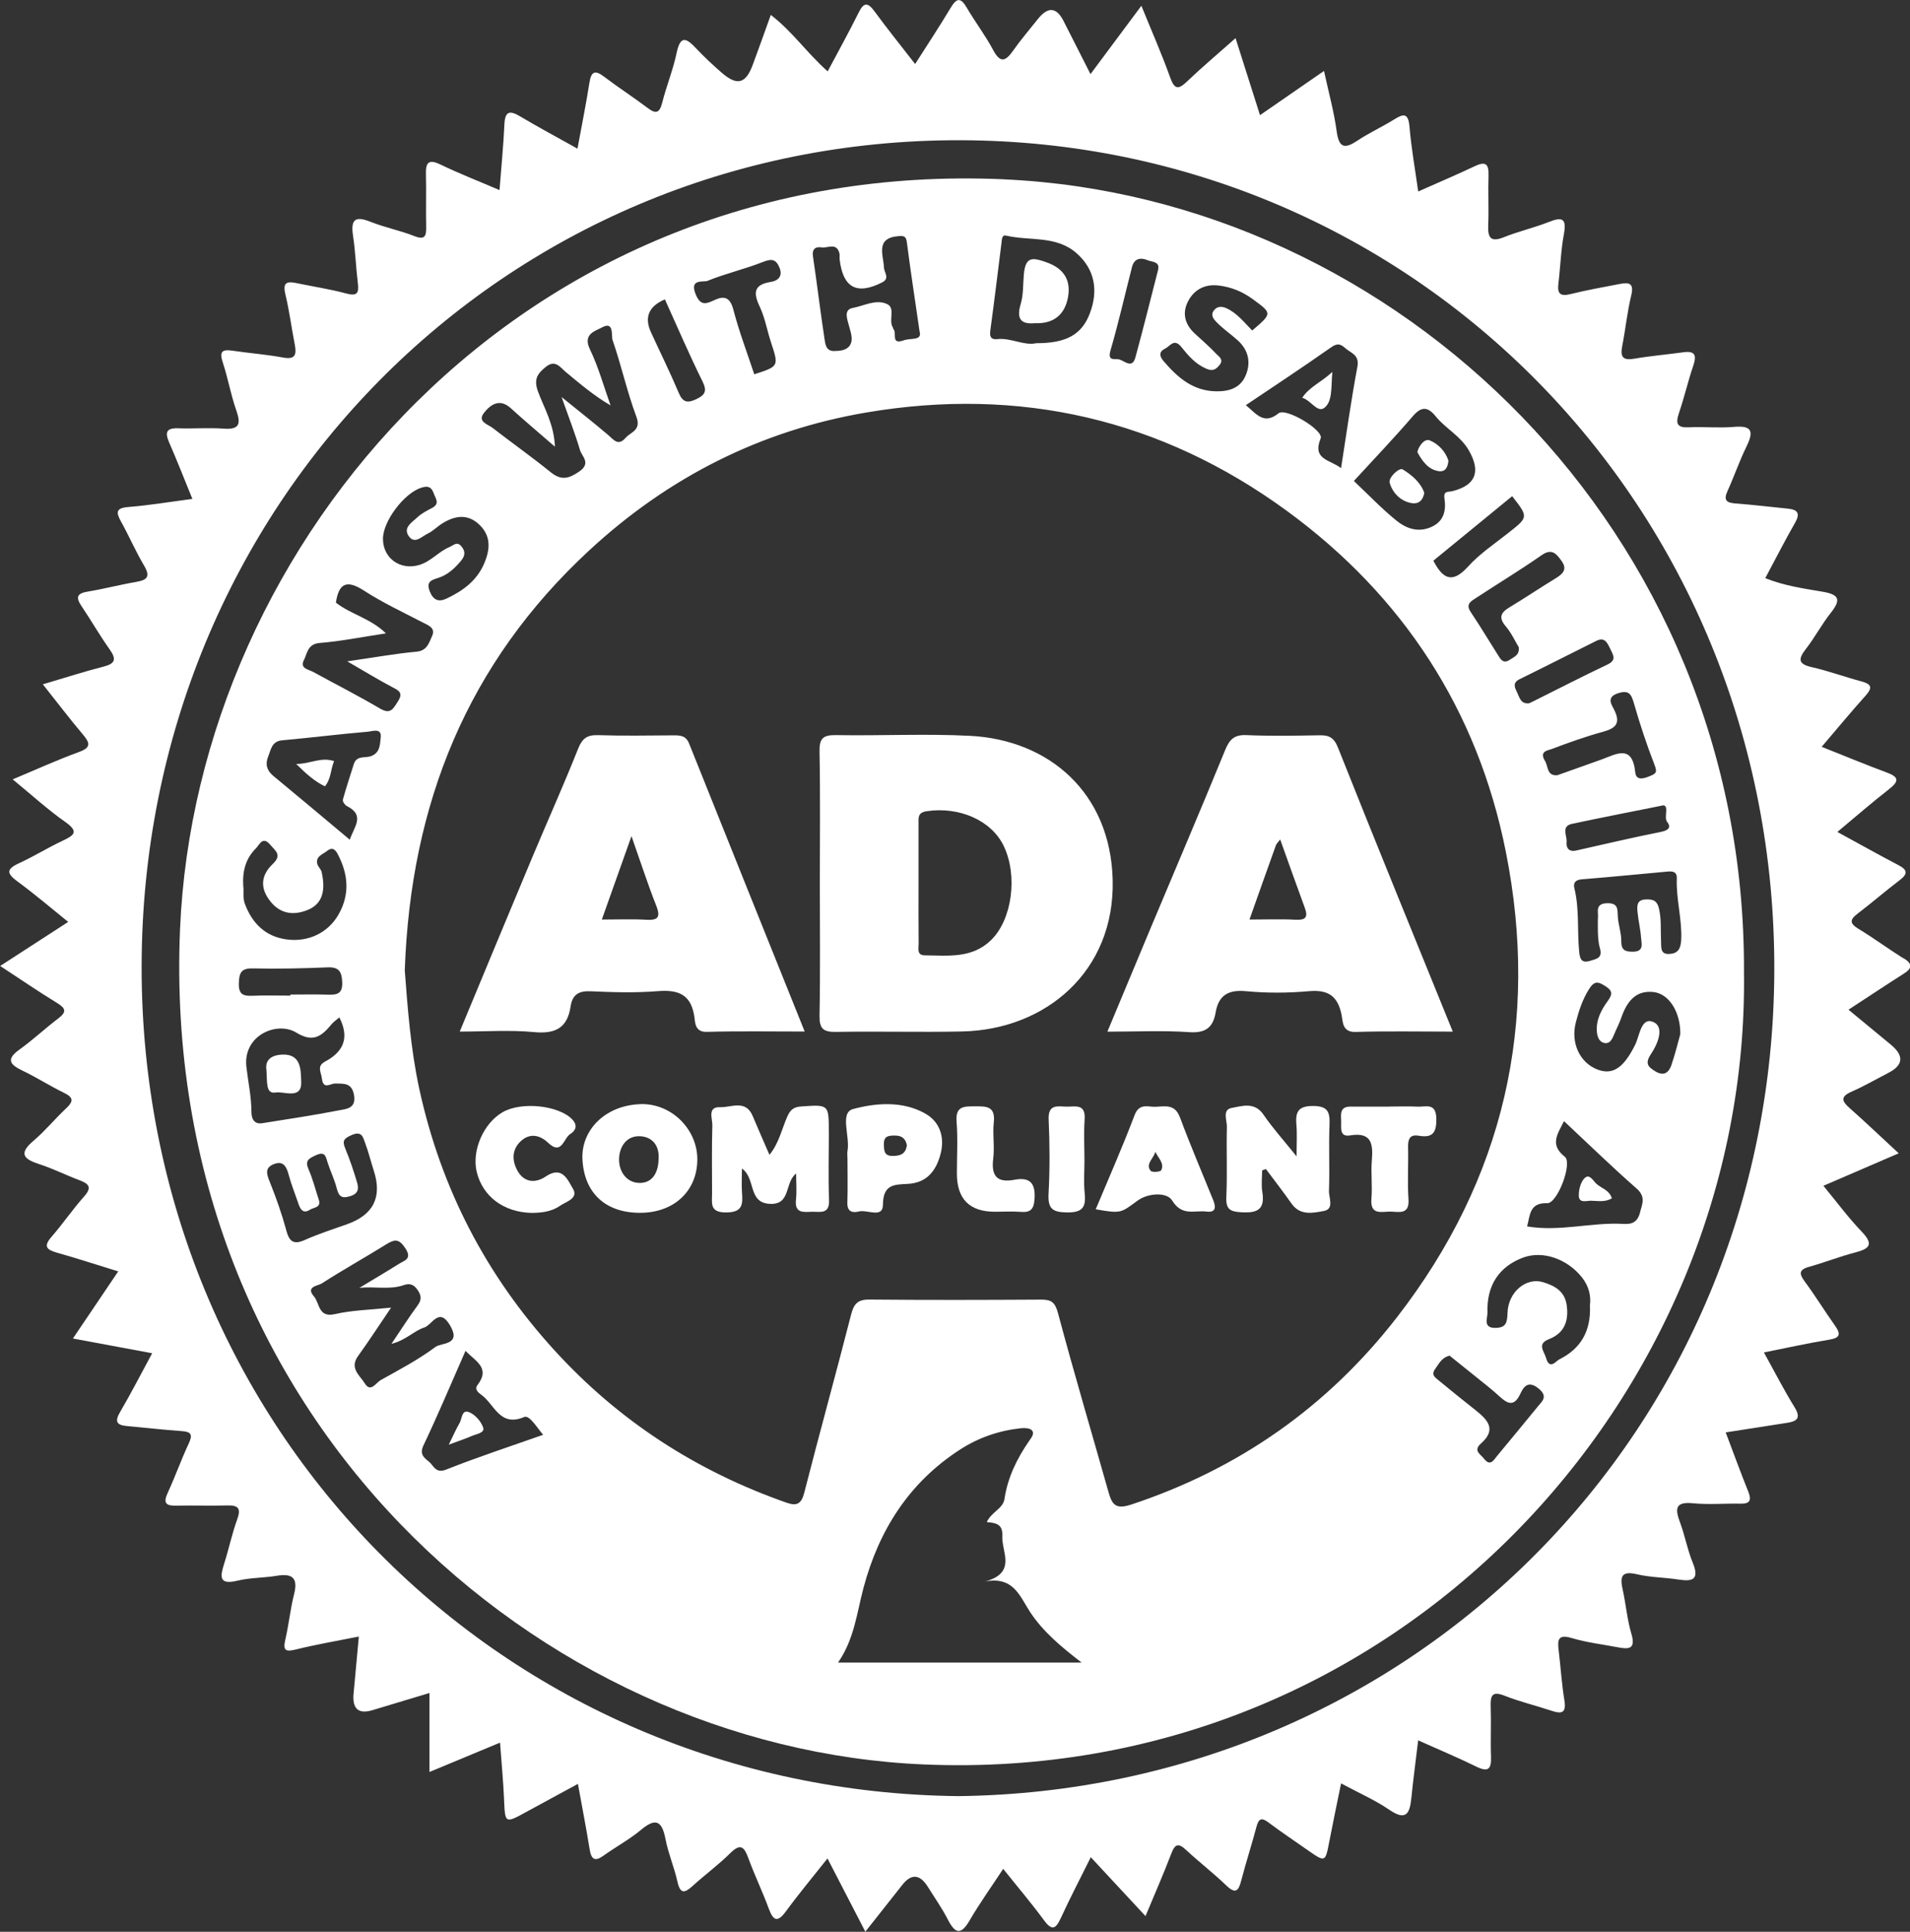 <?xml version="1.0" encoding="UTF-8"?>
<svg xmlns="http://www.w3.org/2000/svg" width="87" height="88" viewBox="0 0 87 88" fill="none">
  <rect x="0" y="0" width="87" height="88" fill="#333333" stroke="none"/>
  <g clip-path="url(#clip0_1801_7526)">
    <path d="M86.695 43.653C86.007 43.222 85.352 42.735 84.659 42.316C84.254 42.069 84.24 41.902 84.616 41.617C85.264 41.126 85.878 40.588 86.525 40.099C86.921 39.8 86.882 39.623 86.463 39.404C85.566 38.936 84.684 38.44 83.691 37.898C84.528 37.201 85.271 36.553 86.047 35.948C86.499 35.594 86.511 35.401 85.948 35.193C84.972 34.832 84.01 34.43 82.977 34.02C83.686 33.19 84.319 32.422 84.983 31.683C85.331 31.295 85.21 31.153 84.773 31.036C84.02 30.835 83.286 30.563 82.528 30.392C81.899 30.25 81.9 30.023 82.259 29.56C82.665 29.037 82.98 28.438 83.391 27.919C83.84 27.349 83.813 27.092 83.04 26.959C82.167 26.81 81.278 26.687 80.407 26.337C80.873 25.467 81.296 24.63 81.762 23.82C82.008 23.391 81.891 23.218 81.447 23.172C80.642 23.09 79.84 22.994 79.034 22.933C78.623 22.902 78.504 22.771 78.688 22.368C78.989 21.706 79.224 21.013 79.543 20.362C79.86 19.712 79.867 19.368 78.992 19.446C78.308 19.506 77.614 19.433 76.924 19.466C76.397 19.49 76.312 19.302 76.473 18.828C76.716 18.111 76.887 17.368 77.13 16.652C77.297 16.161 77.189 15.975 76.669 16.048C75.927 16.152 75.179 16.212 74.441 16.34C73.933 16.427 73.793 16.272 73.89 15.774C74.041 15.003 74.119 14.215 74.304 13.45C74.43 12.927 74.227 12.85 73.816 12.929C73.052 13.075 72.285 13.211 71.531 13.398C71.074 13.511 70.928 13.383 70.984 12.92C71.076 12.166 71.097 11.402 71.236 10.66C71.374 9.912 71.126 9.884 70.537 10.116C69.872 10.379 69.164 10.539 68.5 10.806C67.905 11.044 67.764 10.838 67.788 10.262C67.818 9.503 67.777 8.743 67.802 7.984C67.82 7.448 67.651 7.345 67.176 7.57C66.343 7.966 65.491 8.325 64.599 8.723C64.453 7.681 64.282 6.733 64.203 5.777C64.147 5.116 63.915 5.184 63.485 5.452C62.95 5.786 62.369 6.047 61.845 6.397C61.277 6.776 60.994 6.78 60.886 5.987C60.766 5.098 60.523 4.226 60.308 3.232C59.292 3.934 58.365 4.575 57.393 5.246C57.008 4.035 56.655 2.926 56.279 1.738C55.464 2.461 54.749 3.063 54.074 3.707C53.677 4.086 53.5 4.09 53.299 3.524C52.921 2.464 52.464 1.432 51.989 0.263C51.175 1.355 50.455 2.324 49.672 3.376C49.208 2.461 48.827 1.704 48.441 0.95C48.12 0.322 47.731 0.294 47.275 0.868C46.899 1.343 46.503 1.8 46.156 2.295C45.814 2.78 45.575 2.911 45.236 2.275C44.882 1.609 44.417 1.003 44.036 0.35C43.761 -0.122 43.577 -0.102 43.304 0.354C42.801 1.195 42.26 2.012 41.684 2.917C41.016 2.056 40.411 1.306 39.843 0.529C39.539 0.117 39.355 0.077 39.109 0.578C38.669 1.468 38.187 2.333 37.7 3.251C36.764 2.422 36.098 1.439 35.11 0.679C34.816 1.494 34.557 2.231 34.284 2.962C33.965 3.816 33.578 3.918 32.885 3.322C32.475 2.968 32.077 2.594 31.705 2.2C31.269 1.737 30.992 1.587 30.821 2.408C30.659 3.176 30.359 3.911 30.164 4.673C30.046 5.137 29.891 5.215 29.504 4.921C28.856 4.431 28.17 3.991 27.524 3.499C27.1 3.176 26.929 3.247 26.846 3.779C26.695 4.748 26.498 5.711 26.304 6.771C25.352 6.238 24.506 5.788 23.684 5.297C23.198 5.009 23.002 5.078 22.975 5.676C22.93 6.643 22.834 7.606 22.753 8.659C21.814 8.257 20.923 7.909 20.063 7.495C19.502 7.225 19.386 7.42 19.401 7.956C19.422 8.746 19.393 9.536 19.412 10.326C19.421 10.755 19.359 10.948 18.864 10.751C18.226 10.499 17.542 10.366 16.903 10.113C16.248 9.852 15.956 9.921 16.079 10.725C16.188 11.444 16.212 12.177 16.3 12.901C16.356 13.354 16.266 13.502 15.774 13.37C15.024 13.168 14.252 13.053 13.491 12.894C13.07 12.807 12.872 12.867 12.996 13.392C13.179 14.156 13.28 14.941 13.43 15.714C13.518 16.177 13.431 16.387 12.891 16.287C12.127 16.145 11.345 16.088 10.575 15.973C10.106 15.904 9.989 16.028 10.147 16.508C10.383 17.224 10.511 17.978 10.761 18.689C10.98 19.311 10.914 19.579 10.188 19.526C9.503 19.475 8.81 19.535 8.121 19.51C7.584 19.49 7.5 19.685 7.705 20.155C8.065 20.982 8.394 21.823 8.763 22.727C7.743 22.861 6.8 23.019 5.849 23.096C5.277 23.142 5.275 23.333 5.515 23.764C5.882 24.424 6.182 25.124 6.567 25.773C6.873 26.292 6.679 26.427 6.193 26.51C5.455 26.636 4.728 26.83 3.99 26.95C3.51 27.03 3.44 27.205 3.708 27.603C4.147 28.256 4.539 28.94 4.993 29.58C5.306 30.023 5.261 30.228 4.719 30.366C3.83 30.593 2.956 30.877 1.951 31.173C2.61 32.003 3.173 32.745 3.773 33.455C4.106 33.849 4.156 34.055 3.586 34.261C2.614 34.613 1.672 35.045 0.578 35.503C1.444 36.212 2.173 36.882 2.974 37.444C3.612 37.892 3.371 38.053 2.855 38.297C2.176 38.618 1.532 39.016 0.852 39.33C0.245 39.609 0.334 39.815 0.809 40.163C1.575 40.725 2.299 41.345 3.107 41.996C2.043 42.684 1.073 43.312 0.008 44.003C0.944 44.616 1.759 45.176 2.601 45.69C2.993 45.931 3.049 46.095 2.657 46.391C2.058 46.845 1.505 47.366 0.895 47.804C0.278 48.245 0.429 48.486 1.016 48.767C1.665 49.077 2.274 49.471 2.921 49.785C3.364 50 3.343 50.181 3.01 50.491C2.504 50.965 2.061 51.512 1.534 51.959C0.837 52.548 1.068 52.798 1.789 53.032C2.414 53.234 3.008 53.533 3.623 53.765C4.055 53.927 4.201 54.092 3.828 54.507C3.307 55.093 2.864 55.748 2.349 56.339C1.98 56.762 2.101 56.922 2.579 57.059C3.496 57.318 4.401 57.614 5.385 57.916C4.68 58.962 4.03 59.923 3.321 60.974C4.586 61.209 5.718 61.419 6.931 61.645C6.418 62.591 5.966 63.478 5.464 64.333C5.203 64.778 5.34 64.921 5.779 64.961C6.614 65.037 7.448 65.134 8.283 65.192C8.709 65.222 8.786 65.351 8.599 65.751C8.254 66.491 7.98 67.265 7.638 68.007C7.43 68.461 7.546 68.598 8.014 68.587C8.794 68.571 9.573 68.6 10.352 68.578C10.852 68.565 10.989 68.706 10.804 69.216C10.566 69.868 10.426 70.555 10.215 71.217C10.028 71.805 9.951 72.217 10.82 72.005C11.398 71.865 12.011 71.881 12.602 71.783C13.307 71.666 13.59 71.865 13.393 72.631C13.223 73.304 13.156 74.004 12.998 74.683C12.875 75.199 13.016 75.254 13.487 75.137C14.403 74.911 15.335 74.752 16.345 74.55C16.26 75.464 16.185 76.305 16.106 77.145C16.04 77.847 16.329 78.099 16.973 77.902C17.796 77.652 18.62 77.406 19.563 77.122V80.72C20.668 80.261 21.657 79.849 22.777 79.383C22.845 80.317 22.923 81.133 22.959 81.948C23.007 83.079 22.991 83.079 24.011 82.519C24.764 82.107 25.518 81.7 26.324 81.262C26.518 82.333 26.704 83.285 26.858 84.241C26.934 84.704 27.091 84.819 27.494 84.529C28.055 84.126 28.672 83.796 29.202 83.353C29.902 82.765 30.161 82.988 30.317 83.794C30.443 84.445 30.713 85.065 30.857 85.715C30.99 86.311 31.201 86.227 31.559 85.903C32.117 85.395 32.729 84.948 33.263 84.418C33.737 83.947 33.902 84.137 34.089 84.651C34.37 85.417 34.727 86.156 35.009 86.922C35.216 87.484 35.4 87.612 35.804 87.061C36.386 86.267 37.017 85.512 37.692 84.659C38.279 85.795 38.817 86.835 39.416 87.995C40.023 87.227 40.561 86.548 41.097 85.866C41.512 85.338 41.904 85.371 42.272 85.965C42.575 86.453 42.909 86.924 43.17 87.435C43.502 88.08 43.761 88.179 44.166 87.482C44.619 86.703 45.148 85.968 45.695 85.133C46.359 85.965 46.982 86.696 47.551 87.471C47.921 87.975 48.092 87.869 48.323 87.367C48.726 86.49 49.174 85.632 49.685 84.602C50.549 85.532 51.339 86.382 52.178 87.285C52.597 86.276 52.998 85.368 53.351 84.44C53.522 83.993 53.677 83.947 54.026 84.272C54.621 84.826 55.269 85.324 55.856 85.888C56.279 86.293 56.414 86.145 56.538 85.665C56.752 84.843 57.015 84.035 57.233 83.214C57.332 82.84 57.463 82.782 57.778 83.019C58.356 83.453 58.957 83.854 59.547 84.268C60.371 84.844 60.366 84.844 60.55 83.885C60.715 83.028 60.895 82.174 61.086 81.24C61.878 81.667 62.623 81.992 63.283 82.442C64.035 82.957 64.214 82.628 64.286 81.913C64.37 81.072 64.484 80.235 64.597 79.279C65.522 79.694 66.402 80.062 67.255 80.48C67.797 80.744 67.935 80.58 67.915 80.024C67.888 79.265 67.928 78.504 67.901 77.745C67.883 77.231 67.969 77.021 68.54 77.248C69.235 77.523 69.969 77.696 70.678 77.933C71.148 78.09 71.351 78.025 71.257 77.45C71.135 76.702 71.088 75.943 70.998 75.19C70.942 74.725 70.948 74.426 71.585 74.617C72.269 74.823 72.989 74.905 73.692 75.04C74.187 75.135 74.52 75.132 74.309 74.424C74.112 73.762 74.059 73.056 73.906 72.377C73.766 71.752 73.923 71.562 74.572 71.715C75.181 71.858 75.821 71.856 76.442 71.952C77.095 72.053 77.425 71.963 77.101 71.179C76.86 70.593 76.75 69.955 76.528 69.36C76.3 68.748 76.282 68.397 77.112 68.479C77.824 68.549 78.549 68.483 79.269 68.498C79.696 68.507 79.797 68.359 79.635 67.952C79.286 67.084 78.965 66.203 78.605 65.251C79.588 65.098 80.5 64.957 81.413 64.813C81.855 64.744 82.043 64.594 81.746 64.111C81.256 63.317 80.83 62.484 80.346 61.608C81.38 61.402 82.341 61.189 83.313 61.028C83.803 60.948 83.867 60.789 83.585 60.39C83.112 59.724 82.687 59.026 82.201 58.371C81.911 57.98 81.98 57.825 82.426 57.701C83.119 57.508 83.792 57.24 84.488 57.059C85.14 56.889 85.376 56.703 84.796 56.102C84.181 55.459 83.648 54.735 83.056 54.017C84.226 53.511 85.303 53.046 86.486 52.537C85.667 51.781 84.972 51.115 84.253 50.48C83.885 50.155 83.824 49.956 84.337 49.73C84.913 49.477 85.462 49.159 86.022 48.869C86.704 48.516 86.736 48.085 86.115 47.578C85.494 47.069 84.877 46.555 84.199 45.995C85.1 45.406 85.901 44.873 86.711 44.358C87.107 44.107 87.127 43.912 86.711 43.651L86.695 43.653ZM43.658 81.82C22.921 81.6 6.431 65.101 6.451 44.034C6.47 23.054 22.912 6.339 43.746 6.388C64.35 6.437 80.905 23.048 80.819 44.256C80.734 65.141 64.365 81.569 43.658 81.82Z" fill="white"></path>
    <path d="M45.729 8.168C23.773 7.188 8.946 24.725 8.201 42.325C7.259 64.598 24.617 79.642 42.088 80.377C63.581 81.282 79.702 63.604 79.438 44.282C79.533 24.168 63.599 8.967 45.729 8.17V8.168ZM65.399 18.97C65.854 19.528 66.527 19.86 66.903 20.513C67.457 21.474 67.231 22.1 66.162 22.373C65.966 22.425 65.742 22.343 65.795 22.704C65.876 23.267 65.771 23.763 65.166 24.019C64.564 24.272 64.031 24.061 63.592 23.703C62.92 23.156 62.318 22.523 61.668 21.91C62.571 20.925 63.487 19.969 64.35 18.964C64.753 18.494 65.04 18.528 65.4 18.97H65.399ZM61.258 15.844C61.526 16.088 61.934 16.15 61.828 16.713C61.546 18.211 61.337 19.723 61.085 21.326C60.576 20.929 59.76 20.945 60.156 19.968C60.304 19.603 58.576 18.554 58.236 18.828C57.567 19.366 57.23 18.857 56.748 18.456C58.06 17.573 59.298 16.759 60.509 15.907C60.783 15.716 60.959 15.57 61.258 15.844ZM53.068 15.884C53.291 15.776 53.478 15.393 53.807 15.803C54.12 16.194 54.446 16.58 54.943 16.794C55.24 16.922 55.373 16.839 55.544 16.635C55.762 16.376 55.511 16.239 55.396 16.115C55.089 15.787 54.743 15.493 54.414 15.187C53.967 14.771 53.838 14.258 54.117 13.724C54.401 13.179 54.896 12.929 55.52 13.007C56.087 13.078 56.593 13.283 57.061 13.626C57.95 14.278 57.959 14.268 57.038 15.056C56.661 14.674 56.343 14.26 55.868 14.043C55.673 13.956 55.463 13.93 55.299 14.133C55.112 14.361 55.299 14.557 55.412 14.674C55.702 14.973 56.051 15.212 56.364 15.491C56.872 15.942 56.994 16.522 56.733 17.12C56.492 17.671 55.994 17.834 55.402 17.826C54.343 17.813 53.645 17.201 53.005 16.456C52.803 16.223 52.783 16.019 53.071 15.88L53.068 15.884ZM50.584 15.958C50.951 14.702 51.239 13.423 51.565 12.153C51.669 11.749 51.991 11.73 52.274 11.854C52.466 11.938 52.855 11.9 52.747 12.31C52.405 13.636 52.078 14.964 51.716 16.285C51.577 16.794 51.252 16.465 51.002 16.38C50.804 16.312 50.426 16.5 50.584 15.958ZM45.108 15.063C45.289 13.729 45.451 12.392 45.619 11.055C45.637 10.908 45.633 10.687 45.826 10.733C46.9 10.984 48.108 10.716 49.036 11.533C49.853 12.252 50.05 13.215 49.636 14.291C49.27 15.24 48.574 15.636 47.201 15.634C46.639 15.76 46.054 15.378 45.421 15.448C45.149 15.477 45.068 15.349 45.108 15.065V15.063ZM37.425 11.271C37.704 11.311 38.105 11.034 38.235 11.537C38.257 11.623 38.235 11.719 38.244 11.809C38.397 13.107 39.02 13.448 40.171 12.87C40.553 12.679 40.272 12.423 40.263 12.179C40.24 11.608 39.864 10.849 40.913 10.758C41.17 10.736 41.271 10.753 41.309 11.048C41.472 12.325 41.669 13.596 41.885 15.09C42.016 15.535 41.498 15.384 41.161 15.504C40.564 15.72 40.857 15.167 40.704 15.006C40.684 14.986 40.688 14.948 40.672 14.922C40.456 14.589 40.801 14.038 40.409 13.852C39.905 13.614 39.356 13.932 38.84 14.029C38.404 14.109 38.602 14.567 38.674 14.851C38.75 15.149 38.879 15.457 38.717 15.723C38.573 15.96 38.266 15.988 37.995 15.991C37.61 15.997 37.591 15.659 37.553 15.417C37.364 14.175 37.216 12.927 37.031 11.685C36.977 11.325 37.16 11.23 37.425 11.269V11.271ZM32.24 12.788C33.057 12.458 33.926 12.259 34.747 11.935C35.143 11.778 35.346 11.798 35.508 12.199C35.672 12.608 35.404 12.796 35.12 12.841C34.335 12.963 34.301 13.326 34.607 13.972C34.846 14.479 34.941 15.054 35.118 15.592C35.478 16.688 35.481 16.686 34.357 17.051C34.018 16.028 33.658 15.083 33.405 14.109C33.261 13.556 33.002 13.46 32.561 13.662C32.174 13.839 31.911 13.963 31.684 13.396C31.396 12.675 32.048 12.87 32.242 12.792L32.24 12.788ZM30.286 13.638C30.873 14.931 31.398 16.163 31.992 17.359C32.213 17.804 32.132 17.985 31.718 18.182C31.317 18.373 31.103 18.339 30.914 17.892C30.523 16.963 30.075 16.059 29.654 15.143C29.337 14.454 29.548 13.952 30.286 13.638ZM22.045 18.808C22.344 18.426 22.758 18.134 23.267 18.596C23.881 19.154 24.516 19.689 25.277 20.349C25.233 19.309 24.783 18.59 24.507 17.839C24.297 17.268 24.487 17.011 24.869 16.708C25.297 16.365 25.519 16.737 25.78 16.954C26.42 17.485 27.054 18.025 27.811 18.468C27.504 17.611 27.261 16.721 26.868 15.907C26.532 15.21 27.129 15.077 27.414 14.919C27.984 14.603 27.837 15.298 27.901 15.486C28.301 16.639 28.56 17.841 28.986 18.981C29.221 19.61 28.735 19.672 28.492 19.949C28.151 20.338 27.952 20.028 27.696 19.811C27.059 19.267 26.399 18.751 25.58 18.087C25.918 19.043 26.201 19.762 26.417 20.498C26.505 20.797 26.939 21.099 26.384 21.48C25.895 21.817 25.556 21.894 25.076 21.505C24.218 20.81 23.314 20.172 22.441 19.495C22.224 19.326 21.729 19.212 22.047 18.806L22.045 18.808ZM19.2 22.215C19.465 22.133 19.641 22.153 19.753 22.466C19.843 22.722 20.051 22.941 19.679 23.14C19.441 23.265 19.191 23.391 19 23.576C18.766 23.798 18.343 24.035 18.622 24.427C18.894 24.809 19.215 24.433 19.483 24.307C19.722 24.194 19.915 23.988 20.143 23.846C20.721 23.484 21.309 23.39 21.844 23.911C22.367 24.422 22.33 25.017 22.061 25.653C21.723 26.459 21.081 26.915 20.341 27.267C19.979 27.439 19.731 27.337 19.576 26.939C19.418 26.532 19.596 26.436 19.947 26.33C20.381 26.2 20.719 25.887 21.011 25.531C21.192 25.308 21.203 25.11 21.016 24.887C20.813 24.644 20.658 24.843 20.474 24.92C19.979 25.126 19.636 25.571 19.107 25.733C18.253 25.996 17.451 25.449 17.444 24.555C17.436 23.749 18.408 22.459 19.2 22.213V22.215ZM13.841 30.078C13.994 29.768 14.008 29.334 14.559 29.29C15.527 29.212 16.484 29.018 17.58 28.852C16.87 28.161 15.975 27.984 15.3 27.452C15.432 26.56 15.799 26.399 16.578 26.904C17.422 27.452 18.342 27.88 19.236 28.345C19.506 28.486 19.855 28.599 19.681 28.975C19.544 29.268 19.461 29.642 18.977 29.686C18.005 29.775 17.042 29.951 15.817 30.127C16.636 30.6 17.237 30.968 17.859 31.297C18.162 31.455 18.383 31.552 18.124 31.953C17.91 32.283 17.793 32.561 17.312 32.278C16.317 31.691 15.282 31.167 14.269 30.611C14.057 30.494 13.652 30.456 13.837 30.078H13.841ZM12.214 34.467C12.342 34.153 12.372 33.768 12.851 33.724C14.152 33.606 15.45 33.444 16.753 33.332C16.959 33.314 17.4 33.142 17.341 33.602C17.303 33.896 17.327 34.31 16.87 34.454C16.614 34.534 16.238 34.414 16.116 34.808C15.948 35.348 15.766 35.884 15.617 36.429C15.597 36.504 15.705 36.67 15.792 36.714C16.659 37.146 16.114 37.675 15.934 38.253C14.739 37.254 13.601 36.294 12.451 35.346C12.153 35.1 12.073 34.812 12.214 34.469V34.467ZM11.647 38.658C11.825 38.48 11.958 38.064 12.313 38.485C12.543 38.759 12.858 38.945 12.428 39.353C11.881 39.873 11.82 40.468 12.347 41.099C12.842 41.69 13.474 41.683 14.05 41.436C14.773 41.126 14.804 40.424 14.654 39.731C14.624 39.592 14.476 39.477 14.449 39.34C14.384 38.996 14.697 38.926 14.893 38.766C15.129 38.576 15.266 38.689 15.378 38.899C15.856 39.802 15.948 40.71 15.433 41.637C14.969 42.472 14.059 42.941 13.025 42.79C12.095 42.653 11.499 42.077 11.159 41.188C11.044 40.886 11.116 40.594 11.08 40.356C11.037 39.669 11.199 39.107 11.645 38.657L11.647 38.658ZM10.879 44.796C10.891 44.306 10.992 44.101 11.525 44.114C12.655 44.14 13.789 44.114 14.919 44.067C15.442 44.045 15.57 44.262 15.588 44.751C15.608 45.301 15.316 45.32 14.921 45.309C14.355 45.292 13.79 45.305 13.225 45.305C13.225 45.322 13.225 45.338 13.225 45.354C12.658 45.354 12.091 45.336 11.526 45.36C11.114 45.376 10.864 45.333 10.879 44.796ZM11.453 50.668C11.453 49.971 11.303 49.289 11.224 48.607C11.055 47.153 12.626 46.505 13.495 47.038C14.287 47.523 14.665 47.182 15.111 46.649C15.203 46.54 15.327 46.456 15.457 46.345C15.954 47.322 15.601 47.934 14.802 48.362C14.415 48.57 14.631 48.846 14.663 49.132C14.723 49.657 15.057 49.353 15.266 49.358C15.666 49.367 16.029 49.318 16.126 49.889C16.231 50.509 15.757 50.516 15.437 50.58C14.28 50.808 13.11 50.978 11.944 51.166C11.566 51.226 11.454 50.94 11.454 50.67L11.453 50.668ZM13.04 56.043C12.837 55.295 12.577 54.558 12.288 53.84C12.144 53.482 12.05 53.194 12.478 53.028C12.89 52.869 13.042 53.119 13.143 53.493C13.265 53.955 13.447 54.4 13.6 54.852C13.69 55.115 13.826 55.295 14.118 55.107C14.293 54.994 14.66 55.018 14.512 54.624C14.363 54.173 14.248 53.707 14.057 53.274C13.88 52.869 14.055 52.78 14.384 52.627C14.823 52.422 14.838 52.698 14.928 52.973C15.057 53.369 15.241 53.748 15.344 54.152C15.442 54.542 15.608 54.602 15.975 54.482C16.351 54.358 16.34 54.113 16.259 53.845C16.105 53.334 15.937 52.824 15.732 52.333C15.577 51.965 15.66 51.859 16.031 51.7C16.488 51.505 16.533 51.811 16.627 52.054C16.785 52.47 16.889 52.906 17.026 53.329C17.417 54.532 17.009 55.346 15.801 55.771C15.16 55.998 14.508 56.206 13.889 56.483C13.377 56.711 13.18 56.567 13.038 56.045L13.04 56.043ZM17.336 62.872C17.125 62.989 16.884 63.452 16.618 63.02C16.398 62.661 15.905 62.331 16.31 61.771C16.798 61.097 17.249 60.399 17.814 59.567C16.853 59.669 16.035 59.682 15.252 59.863C14.49 60.038 14.568 59.361 14.3 59.056C13.905 58.604 14.49 58.573 14.651 58.469C15.622 57.843 16.634 57.282 17.615 56.671C17.996 56.434 18.191 56.446 18.464 56.864C18.788 57.356 18.415 57.418 18.171 57.574C17.575 57.949 16.967 58.305 16.364 58.67C17.033 58.584 17.737 58.77 18.39 58.542C18.639 58.455 18.837 58.496 19.008 58.743C19.189 59 19.224 59.195 19.022 59.467C18.633 59.992 18.284 60.547 17.831 61.216C18.484 61.057 18.849 60.625 19.324 60.474C19.686 60.357 19.999 59.514 20.507 60.388C21.023 61.282 20.104 61.16 19.839 61.356C19.058 61.937 18.189 62.396 17.337 62.87L17.336 62.872ZM20.325 66.944C19.835 67.139 19.758 66.763 19.538 66.584C19.323 66.407 19.094 66.252 19.29 65.84C19.954 64.443 20.553 63.013 21.203 61.537C21.667 62.015 22.349 62.314 21.75 63.093C21.597 63.292 21.793 63.443 21.925 63.538C22.519 63.961 22.76 65.023 23.874 64.55C24.115 64.448 24.441 65.008 24.739 65.36C23.238 65.891 21.763 66.371 20.325 66.944ZM38.17 75.739C38.913 74.67 39.029 73.474 39.329 72.343C40.035 69.692 41.415 67.531 43.726 66.035C44.571 65.488 45.5 65.169 46.497 65.061C46.663 65.043 46.897 65.05 46.995 65.15C47.139 65.296 46.983 65.486 46.88 65.634C46.326 66.438 45.901 67.294 45.754 68.281C45.687 68.729 45.169 68.862 44.947 69.337C45.34 69.371 45.684 69.415 45.655 69.962C45.615 70.701 46.33 71.637 44.877 72.042C46.18 71.794 46.457 72.735 46.929 73.446C47.517 74.333 48.325 75.011 49.269 75.737H38.168L38.17 75.739ZM51.518 68.54C50.822 68.769 50.656 68.543 50.496 67.983C49.727 65.262 48.921 62.551 48.192 59.819C48.059 59.315 47.881 59.2 47.424 59.202C44.816 59.217 42.209 59.224 39.601 59.199C39.079 59.193 38.894 59.385 38.768 59.881C38.075 62.593 37.326 65.289 36.633 68.001C36.5 68.525 36.279 68.611 35.825 68.452C31.735 67.018 28.193 64.736 25.247 61.502C22.139 58.092 20.085 54.137 19.099 49.604C18.702 47.773 18.568 45.916 18.437 44.205C18.705 36.583 21.311 30.197 26.82 25.09C30.446 21.726 34.681 19.599 39.478 18.788C46.43 17.611 52.882 19.079 58.625 23.278C63.9 27.136 67.305 32.347 68.589 38.795C70.141 46.577 68.508 53.712 63.637 59.999C60.462 64.094 56.411 66.923 51.518 68.541V68.54ZM70.022 64.102C69.414 64.844 68.805 65.586 68.192 66.323C68.033 66.515 67.884 66.821 67.592 66.445C67.425 66.23 67.088 66.081 67.463 65.751C68.199 65.101 67.735 64.654 67.193 64.224C66.631 63.777 66.07 63.33 65.517 62.87C65.37 62.748 65.174 62.628 65.37 62.363C65.546 62.126 65.663 61.84 66.03 61.756C66.599 62.214 67.182 62.679 67.762 63.148C67.947 63.297 68.129 63.454 68.305 63.615C68.669 63.95 68.967 64.096 69.25 63.494C69.39 63.195 69.592 62.861 70.069 63.242C70.54 63.62 70.243 63.83 70.022 64.1V64.102ZM71.026 61.924C70.88 61.997 70.587 62.422 70.425 61.867C70.33 61.541 69.993 61.221 70.56 61.001C71.255 60.729 71.46 60.18 71.365 59.469C71.28 58.823 70.825 58.573 70.29 58.409C69.527 58.174 68.699 58.839 68.667 59.808C68.652 60.249 68.602 60.479 68.129 60.49C67.531 60.505 67.762 60.054 67.753 59.786C67.715 58.549 68.284 57.697 69.374 57.289C70.27 56.955 71.388 57.342 72.061 58.194C72.379 58.597 72.475 59.042 72.421 59.467C72.477 60.645 71.993 61.444 71.026 61.924ZM74.705 55.233C74.588 55.66 74.361 55.779 73.945 55.753C72.495 55.669 71.055 56.12 69.559 55.868C69.698 55.348 69.666 54.781 70.474 54.81C70.942 54.827 71.64 52.981 71.275 52.692C70.558 52.129 70.969 51.635 71.239 51.071C72.349 52.109 73.421 53.154 74.544 54.139C74.966 54.509 74.813 54.828 74.701 55.231L74.705 55.233ZM76.137 48.506C76.022 48.84 75.81 49.044 75.414 48.811C75.054 48.597 74.915 48.441 75.212 47.999C75.498 47.574 75.833 46.79 75.317 46.56C74.75 46.306 74.687 47.178 74.483 47.589C73.965 48.632 73.47 48.992 72.763 48.72C71.957 48.41 71.532 47.507 71.782 46.558C71.917 46.042 72.077 45.546 72.371 45.072C72.624 44.661 72.801 44.718 73.112 44.915C73.418 45.108 73.486 45.254 73.234 45.597C72.943 45.995 72.691 46.458 72.738 47.003C72.757 47.231 72.838 47.445 73.052 47.505C73.296 47.574 73.418 47.379 73.502 47.169C73.614 46.894 73.756 46.631 73.853 46.352C74.098 45.644 74.492 45.101 75.313 45.19C76.015 45.267 76.547 46.086 76.538 47.107C76.434 47.474 76.31 47.999 76.135 48.506H76.137ZM76.378 40.017C76.341 40.96 76.625 41.876 76.578 42.824C76.556 43.257 76.396 43.443 76.022 43.456C75.61 43.47 75.675 43.138 75.66 42.87C75.635 42.389 75.68 41.911 75.574 41.422C75.486 41.017 75.299 40.96 74.958 40.973C74.543 40.989 74.564 41.279 74.589 41.549C74.625 41.94 74.724 42.325 74.75 42.715C74.766 42.981 74.901 43.348 74.382 43.353C74.013 43.357 73.843 43.279 73.848 42.855C73.853 42.498 73.718 42.14 73.693 41.781C73.67 41.44 73.731 41.13 73.204 41.145C72.63 41.161 72.819 41.549 72.786 41.841C72.774 41.962 72.784 42.084 72.784 42.478C72.792 42.536 72.784 42.877 72.874 43.189C73.006 43.643 72.73 43.678 72.426 43.771C72.023 43.893 71.962 43.66 71.931 43.357C71.836 42.394 71.946 41.416 71.712 40.462C71.652 40.22 71.757 40.081 72.041 40.057C73.348 39.952 74.652 39.822 75.957 39.703C76.18 39.684 76.391 39.7 76.378 40.014V40.017ZM75.937 37.438C76.135 37.686 75.997 37.827 75.667 37.892C74.372 38.151 73.085 38.454 71.795 38.744C71.465 38.819 71.33 38.629 71.357 38.354C71.386 38.069 71.093 37.637 71.609 37.528C72.873 37.258 74.143 37.011 75.648 36.709C76.097 36.563 75.763 37.221 75.936 37.438H75.937ZM74.427 32.044C74.697 32.987 75.005 33.923 75.362 34.837C75.509 35.215 75.414 35.247 75.093 35.377C74.768 35.508 74.521 35.514 74.485 35.178C74.35 33.881 73.612 34.359 72.943 34.6C72.277 34.839 71.609 35.074 70.942 35.313C70.45 35.359 70.531 34.916 70.371 34.658C70.096 34.215 70.515 34.184 70.691 34.117C71.458 33.825 72.236 33.549 73.025 33.332C73.61 33.172 73.828 32.94 73.524 32.331C73.412 32.106 73.148 31.758 73.699 31.581C74.195 31.422 74.305 31.614 74.427 32.046V32.044ZM73.353 29.573C73.506 29.879 73.627 30.078 73.209 30.277C72.088 30.808 70.985 31.377 69.874 31.931C69.795 31.971 69.712 32.008 69.651 32.037C69.255 32.081 69.212 31.756 69.099 31.528C68.993 31.317 68.888 31.1 69.218 30.939C70.385 30.368 71.543 29.773 72.709 29.195C73.099 29.002 73.207 29.277 73.355 29.573H73.353ZM71.139 25.571C71.395 25.927 71.192 26.14 70.879 26.332C70.169 26.764 69.48 27.231 68.769 27.658C68.363 27.9 68.242 28.128 68.591 28.537C68.84 28.827 69.003 29.192 69.181 29.485C69.216 29.845 68.976 29.914 68.778 30.051C68.532 30.222 68.402 30.109 68.284 29.923C67.85 29.241 67.436 28.546 66.988 27.875C66.745 27.512 67.013 27.384 67.229 27.242C68.226 26.587 69.246 25.971 70.224 25.288C70.709 24.949 70.918 25.261 71.141 25.571H71.139ZM68.714 24.27C68.084 24.768 67.398 25.224 66.864 25.815C66.122 26.636 65.697 26.324 65.289 25.542C66.486 24.561 67.682 23.583 68.879 22.602C69.624 23.559 69.619 23.554 68.714 24.269V24.27Z" fill="white"></path>
    <path d="M50.682 40.076C50.58 36.112 47.785 33.706 44.187 33.52C42.155 33.416 40.115 33.522 38.077 33.487C37.498 33.478 37.316 33.631 37.329 34.237C37.367 36.24 37.343 38.244 37.343 40.247C37.343 42.25 37.367 44.255 37.329 46.257C37.318 46.863 37.5 47.016 38.079 47.007C39.996 46.972 41.914 47.029 43.829 46.987C47.633 46.905 50.79 44.242 50.682 40.076ZM45.148 42.821C44.277 43.671 43.187 43.53 42.127 43.519C41.745 43.516 41.848 43.195 41.844 42.978C41.835 42.068 41.84 41.157 41.84 40.247C41.84 39.337 41.84 38.427 41.84 37.517C41.84 37.25 41.795 37.015 42.213 36.953C43.694 36.734 45.155 37.367 45.717 38.532C46.37 39.888 46.102 41.887 45.148 42.819V42.821Z" fill="white"></path>
    <path d="M60.1 33.495C58.992 33.515 57.879 33.535 56.773 33.487C56.227 33.464 56.008 33.675 55.808 34.162C54.712 36.843 53.573 39.507 52.452 42.179C51.789 43.758 51.133 45.34 50.441 46.996C51.77 46.996 52.972 46.936 54.163 47.018C54.897 47.069 55.252 46.825 55.372 46.122C55.507 45.338 55.948 45.077 56.747 45.152C57.699 45.241 58.669 45.238 59.621 45.152C60.491 45.075 60.937 45.364 61.11 46.237C61.169 46.538 61.133 47.027 61.747 47.009C63.181 46.965 64.619 46.994 66.174 46.994C64.385 42.586 62.643 38.334 60.948 34.064C60.761 33.593 60.536 33.487 60.098 33.495H60.1ZM59.015 41.898C58.36 41.861 57.703 41.889 56.913 41.889C57.341 40.683 57.726 39.594 58.117 38.507C58.146 38.427 58.221 38.363 58.313 38.242C58.693 39.302 59.053 40.325 59.429 41.342C59.591 41.777 59.483 41.922 59.015 41.896V41.898Z" fill="white"></path>
    <path d="M36.654 46.992C34.871 42.553 33.125 38.211 31.387 33.867C31.241 33.502 30.973 33.496 30.663 33.498C29.524 33.505 28.383 33.526 27.245 33.489C26.756 33.474 26.526 33.622 26.335 34.102C25.674 35.767 24.938 37.401 24.245 39.054C23.151 41.664 22.07 44.278 20.941 46.992C22.133 46.992 23.239 46.912 24.328 47.016C25.288 47.107 25.845 46.834 25.991 45.847C26.072 45.303 26.367 45.13 26.913 45.156C27.929 45.203 28.955 45.232 29.968 45.15C30.913 45.075 31.491 45.307 31.633 46.35C31.662 46.567 31.653 47.02 32.184 47.005C33.643 46.965 35.103 46.99 36.656 46.99L36.654 46.992ZM29.418 41.898C28.793 41.861 28.165 41.889 27.413 41.889C27.861 40.628 28.282 39.448 28.764 38.089C29.191 39.302 29.511 40.294 29.893 41.261C30.112 41.821 29.938 41.927 29.416 41.898H29.418Z" fill="white"></path>
    <path d="M37.752 51.567C37.752 50.308 37.752 50.318 36.516 50.401C36.183 50.423 36.014 50.518 35.861 50.863C35.611 51.432 35.485 52.07 35.049 52.607C34.781 51.988 34.527 51.419 34.288 50.845C33.966 50.068 33.305 50.456 32.803 50.436C32.206 50.412 32.456 50.961 32.447 51.262C32.416 52.293 32.434 53.325 32.434 54.358C32.434 54.803 32.314 55.235 33.071 55.231C33.791 55.228 33.843 54.907 33.8 54.356C33.771 53.997 33.795 53.632 33.795 53.232C34.439 53.674 34.05 54.795 35.074 54.841C36.039 54.883 35.731 53.86 36.264 53.459C36.264 53.882 36.298 54.267 36.257 54.642C36.185 55.292 36.606 55.209 36.993 55.2C37.36 55.191 37.788 55.33 37.763 54.664C37.723 53.634 37.754 52.601 37.754 51.569L37.752 51.567Z" fill="white"></path>
    <path d="M60.559 51.242C60.583 50.655 60.484 50.381 59.802 50.381C59.114 50.381 59.001 50.67 59.051 51.248C59.087 51.653 59.059 52.063 59.059 52.676C58.463 51.934 57.968 51.388 57.556 50.783C57.146 50.179 56.581 50.383 56.1 50.471C55.666 50.549 55.891 51.036 55.884 51.334C55.857 52.395 55.907 53.459 55.859 54.516C55.832 55.096 56.033 55.197 56.564 55.224C57.288 55.263 57.626 55.087 57.498 54.296C57.446 53.977 57.489 53.643 57.489 53.316C57.547 53.294 57.605 53.274 57.66 53.252C58.051 53.776 58.454 54.292 58.828 54.827C59.224 55.392 59.809 55.253 60.3 55.164C60.788 55.076 60.523 54.558 60.534 54.245C60.572 53.245 60.518 52.242 60.559 51.242Z" fill="white"></path>
    <path d="M29.138 50.299C27.536 50.367 26.467 51.503 26.53 52.806C26.604 54.309 27.54 55.244 29.143 55.248C30.696 55.252 31.762 54.259 31.763 52.809C31.765 51.443 30.576 50.235 29.138 50.297V50.299ZM29.998 52.8C29.989 53.398 29.73 53.878 29.159 53.887C28.547 53.896 28.191 53.376 28.198 52.806C28.206 52.245 28.533 51.72 29.174 51.76C29.739 51.797 30.043 52.215 29.998 52.8Z" fill="white"></path>
    <path d="M53.74 50.888C53.513 50.277 53.052 50.403 52.633 50.418C52.291 50.431 51.893 50.235 51.679 50.801C51.134 52.242 50.509 53.652 49.91 55.087C51.094 55.297 51.056 55.244 51.825 54.686C52.293 54.347 53.15 54.292 53.392 54.688C53.846 55.425 54.416 55.12 54.953 55.191C55.37 55.248 55.394 55.002 55.268 54.688C54.757 53.422 54.217 52.167 53.742 50.886L53.74 50.888ZM52.894 53.307C52.856 53.386 52.478 53.415 52.413 53.334C52.158 53.026 52.548 52.782 52.624 52.468C52.757 52.754 53.049 52.992 52.894 53.307Z" fill="white"></path>
    <path d="M42.164 50.737C41.131 50.142 39.897 50.237 38.853 50.522C38.241 50.688 38.723 51.766 38.605 52.419C38.583 52.535 38.601 52.661 38.603 52.783C38.603 53.451 38.619 54.12 38.597 54.788C38.583 55.204 38.84 55.259 39.114 55.188C39.497 55.087 40.212 55.514 40.217 54.887C40.224 53.956 40.712 53.962 41.342 53.931C42.207 53.887 42.647 53.345 42.85 52.537C43.042 51.764 42.783 51.093 42.164 50.739V50.737ZM40.667 52.656C40.276 52.663 40.266 52.428 40.26 52.132C40.251 51.729 40.499 51.727 40.784 51.729C41.104 51.731 41.261 51.899 41.307 52.172C41.25 52.588 40.994 52.65 40.667 52.658V52.656Z" fill="white"></path>
    <path d="M24.967 52.058C25.59 52.651 25.669 51.85 25.971 51.662C26.21 51.512 26.338 51.277 26.063 50.991C25.451 50.354 23.761 50.168 22.899 50.662C22.026 51.162 21.483 52.406 21.713 53.378C21.978 54.489 22.928 55.226 24.224 55.252C24.609 55.246 25.089 55.217 25.498 54.934C25.788 54.733 26.374 54.593 26.088 54.132C25.872 53.785 25.626 53.074 24.859 53.593C24.344 53.942 23.772 53.865 23.486 53.154C23.309 52.718 23.385 52.309 23.702 52.003C24.114 51.603 24.58 51.689 24.967 52.059V52.058Z" fill="white"></path>
    <path d="M64.57 50.412C64.153 50.39 63.733 50.407 63.316 50.407V50.41C62.718 50.41 62.121 50.416 61.523 50.41C60.994 50.403 61.088 50.788 61.09 51.107C61.09 51.401 61.025 51.802 61.496 51.722C62.481 51.558 62.549 52.112 62.486 52.871C62.439 53.442 62.517 54.024 62.468 54.595C62.4 55.386 62.941 55.184 63.348 55.193C63.74 55.202 64.207 55.344 64.156 54.62C64.102 53.838 64.158 53.046 64.138 52.26C64.129 51.886 64.219 51.665 64.629 51.737C65.254 51.844 65.436 51.6 65.425 50.956C65.412 50.212 64.937 50.432 64.568 50.412H64.57Z" fill="white"></path>
    <path d="M46.206 53.743C45.411 53.891 45.141 53.57 45.242 52.769C45.31 52.231 45.206 51.673 45.267 51.133C45.352 50.372 44.909 50.396 44.391 50.398C43.899 50.398 43.516 50.391 43.572 51.095C43.633 51.879 43.586 52.67 43.586 53.46C43.586 54.619 44.163 55.199 45.316 55.199C45.704 55.199 46.095 55.175 46.482 55.204C46.926 55.239 47.09 55.111 47.123 54.615C47.175 53.863 46.883 53.617 46.205 53.743H46.206Z" fill="white"></path>
    <path d="M49.396 52.895C49.396 52.258 49.362 51.618 49.405 50.983C49.453 50.255 48.962 50.422 48.574 50.411C48.167 50.4 47.733 50.29 47.766 51C47.816 52.12 47.823 53.247 47.762 54.367C47.726 55.049 47.922 55.221 48.595 55.23C49.302 55.239 49.475 55.004 49.407 54.35C49.356 53.871 49.396 53.38 49.396 52.895Z" fill="white"></path>
    <path d="M63.3 21.998C63.429 22.436 63.777 22.824 64.286 22.917C64.588 22.972 64.806 22.833 64.876 22.452C64.713 21.976 64.3 21.633 63.892 21.383C63.734 21.286 63.228 21.757 63.3 21.996V21.998Z" fill="white"></path>
    <path d="M65.526 21.462C65.827 21.507 65.948 21.306 65.975 20.982C65.843 20.564 65.505 20.212 65.118 20.059C64.825 19.942 64.519 20.528 64.573 20.622C64.781 20.991 65.048 21.389 65.528 21.462H65.526Z" fill="white"></path>
    <path d="M12.867 48.041C12.276 48.059 12.073 48.36 12.136 48.74C12.179 49.27 12.086 49.847 12.557 49.767C12.94 49.703 13.768 50.113 13.72 49.256C13.693 48.803 13.756 48.012 12.867 48.039V48.041Z" fill="white"></path>
    <path d="M47.14 14.722C48.043 14.762 48.513 14.282 48.648 13.536C48.787 12.768 48.464 12.23 47.671 11.951C47.043 11.73 46.706 11.655 46.634 12.518C46.596 12.96 46.618 13.434 46.492 13.852C46.267 14.596 46.575 14.775 47.142 14.722H47.14Z" fill="white"></path>
    <path d="M72.731 53.94C72.571 53.801 72.404 53.447 72.181 53.665C71.997 53.842 71.907 54.201 71.915 54.474C71.924 54.828 72.271 54.693 72.476 54.697C72.785 54.703 73.111 54.775 73.419 54.587C73.313 54.223 72.966 54.141 72.731 53.94Z" fill="white"></path>
    <path d="M60.333 18.572C60.706 18.266 60.625 17.635 60.688 16.943C60.166 17.428 59.649 17.615 59.316 18.12C59.703 18.22 60.011 18.835 60.333 18.572Z" fill="white"></path>
    <path d="M15.218 34.671C14.613 34.469 14.12 34.804 13.492 34.801C13.962 35.269 14.34 35.598 14.799 35.82C15.083 35.485 15.056 35.052 15.218 34.669V34.671Z" fill="white"></path>
    <path d="M21.368 64.33C21.028 64.189 21.048 64.631 20.931 64.829C20.78 65.085 20.663 65.36 20.441 65.809C20.913 65.634 21.213 65.535 21.501 65.409C21.703 65.322 22.088 65.274 22.009 65.034C21.917 64.751 21.64 64.441 21.37 64.33H21.368Z" fill="white"></path>
  </g>
  <defs>
    <clipPath id="clip0_1801_7526">
      <rect width="87" height="88" fill="white"></rect>
    </clipPath>
  </defs>
</svg>

